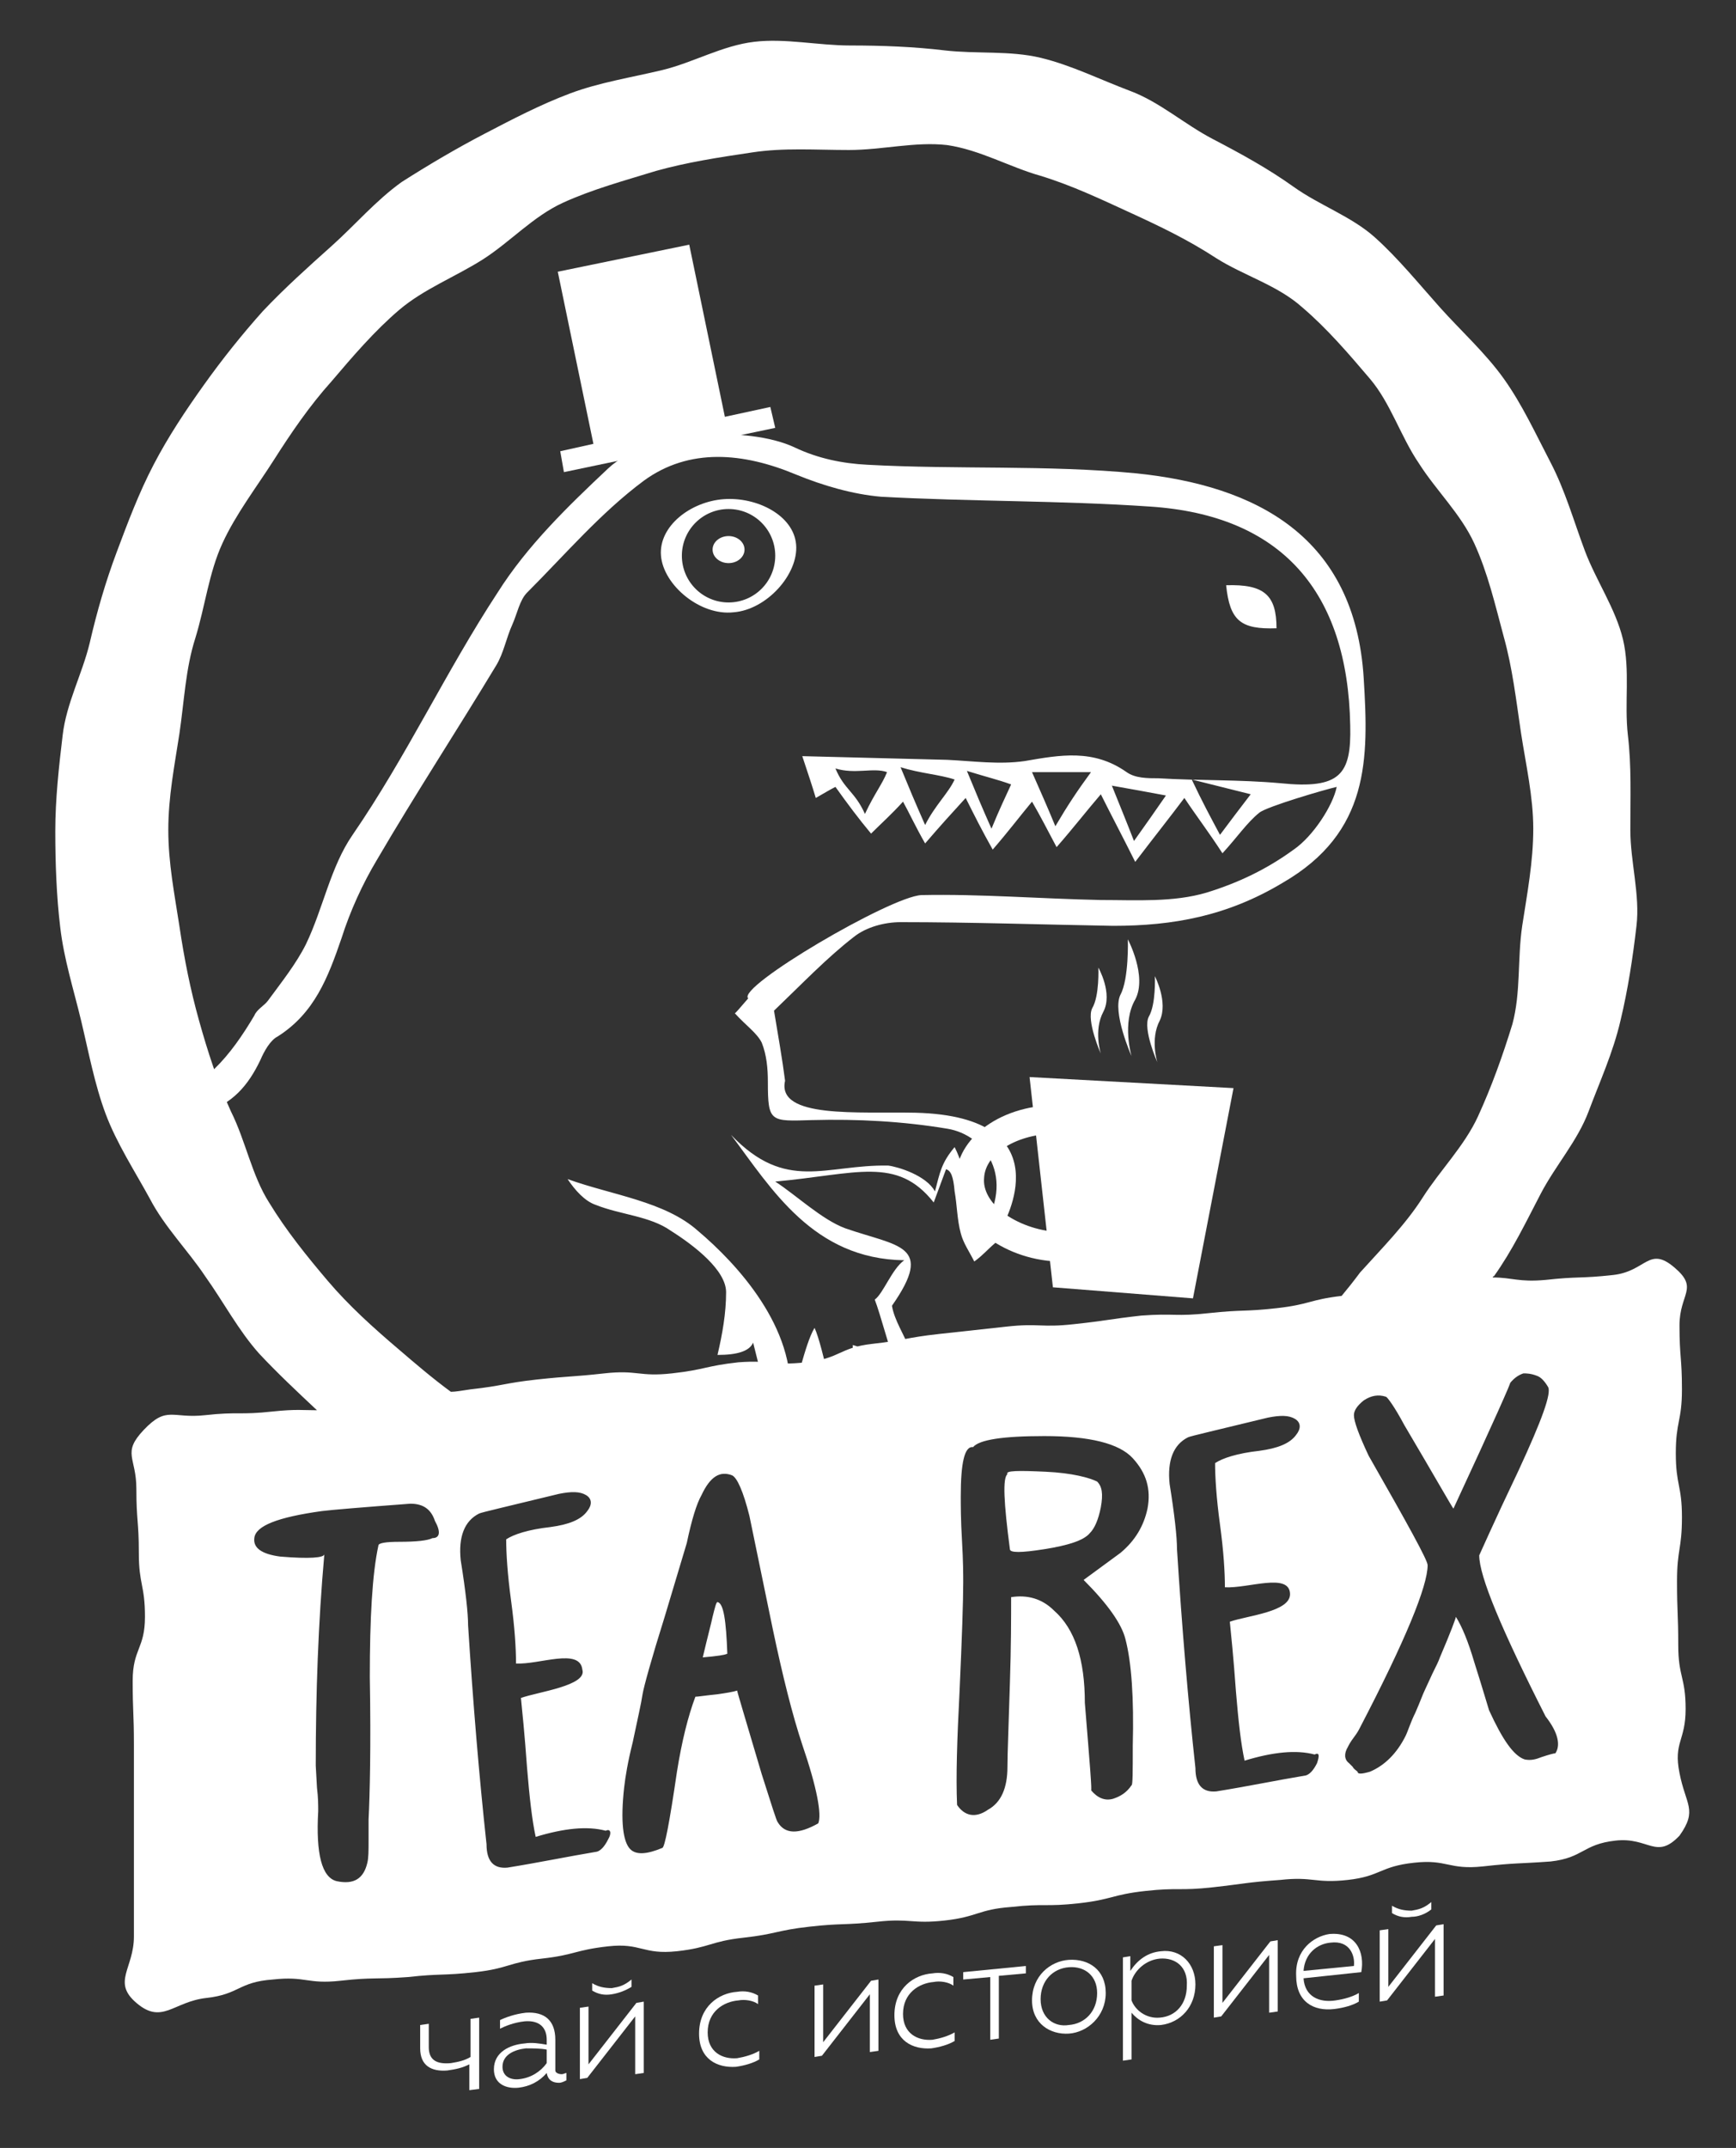 <?xml version="1.0" encoding="UTF-8"?> <!-- Generator: Adobe Illustrator 18.1.1, SVG Export Plug-In . SVG Version: 6.00 Build 0) --> <svg xmlns="http://www.w3.org/2000/svg" xmlns:xlink="http://www.w3.org/1999/xlink" id="Layer_1" x="0px" y="0px" width="141.3px" height="174.7px" viewBox="0 0 141.3 174.7" xml:space="preserve"><rect x="0" y="0" width="141.3" height="174.7" fill="#333333" stroke="none"/> <g> <g> <g> <g> <path fill="#FFFFFF" d="M111,55.2c-0.7-11.6-8.8-15.7-18.5-16.7c-7.3-0.7-14.6-0.3-21.9-0.7c-2-0.1-4-0.5-5.9-1.4 c-3.8-1.8-11.9-1.4-15.2,1.7c-3.3,3.1-6.6,6.3-9,10.1c-4.2,6.4-7.4,13.3-11.8,19.7c-1.8,2.6-2.4,6-3.8,8.9 c-0.8,1.6-2,3.1-3.1,4.6c-0.3,0.4-0.9,0.7-1.1,1.2c-1.9,3.2-4.1,6-8,7.1c-0.9,0.3-1.6,2-2.1,3.3c-0.1,0.3,0.5,0.9,1.7,1.6 c1-1.9,2.2-3.5,4.3-4.1c2.3-0.7,3.6-2.2,4.6-4.3c0.3-0.7,0.8-1.6,1.4-1.9c3-1.9,4.1-4.8,5.2-8c0.7-2.2,1.7-4.4,2.9-6.4 c3.1-5.3,6.5-10.5,9.7-15.8c0.6-1,0.8-2.2,1.3-3.3c0.4-0.9,0.6-2,1.2-2.6c3.1-3.1,6-6.5,9.5-9.1c3.7-2.7,8.1-2.3,12.4-0.5 c2.2,0.9,4.6,1.6,6.9,1.8c7.3,0.4,14.6,0.3,21.9,0.8c10.7,0.7,16.1,6.9,16.3,17.8c0.1,4-0.8,5.2-5.7,4.7 c-3.3-0.3-6.6-0.2-9.9-0.4c-0.9,0-1.9,0-2.6-0.5c-2.7-1.9-5.4-1.4-8.3-0.9c-2.1,0.3-4.2,0-6.3-0.1c-3.9-0.1-7.8-0.2-11.8-0.3 c0.5,1.5,0.8,2.4,1.1,3.4c0.7-0.4,1.2-0.7,1.6-0.9c1,1.4,1.9,2.6,2.9,3.8c0.8-0.8,1.7-1.6,2.6-2.6c0.5,0.9,1,2,1.8,3.4 c1.2-1.4,2.2-2.5,3.3-3.7c0.7,1.4,1.3,2.6,2.2,4.2c1.3-1.5,2.2-2.7,3.2-3.9c0.7,1.2,1.2,2.2,2,3.7c1.4-1.6,2.4-2.9,3.6-4.3 c0.9,1.8,1.7,3.3,2.8,5.5c1.6-2.1,2.8-3.6,4-5.2c1,1.5,2,2.8,3.1,4.5c1.2-1.3,2-2.5,3-3.3c0.6-0.5,5.4-1.9,6.3-2.1 c-0.3,1.5-1.9,4-3.5,5.1c-2.2,1.6-4.5,2.7-7.1,3.5c-2.7,0.8-5.7,0.6-8.6,0.6c-4.9-0.1-9.8-0.5-14.6-0.4 c-2.5,0.1-15.1,7.5-14.1,8.4c-0.7,0.8-1.1,1.3-1.1,1.2c0.9,1,1.8,1.6,2.2,2.4c0.4,1,0.5,2.1,0.5,3.2c0,3.3,0.2,3.2,3.6,3.1 c3.7-0.1,7.4,0.1,11,0.7c3.1,0.5,5.6,4,2.8,8.3c-0.9-1.6-1.2-4.9-2.2-6.8c-1.1,1.3-1.2,2.1-1.6,3.6c-0.7-1.3-3-2-3.8-2.1 c-5.1-0.1-8.3,2.2-12.8-2.5c3.3,4.4,6.7,10.1,14.1,10.2c-1,0.7-1.7,2.7-2.4,3.2c0.4,1,1.5,5,1.9,6.1c-1-0.2-2.5-2.2-3.7-2.4 c0.2,1.7-0.8,5.3-0.6,7.3c-0.8-1.6-1.8-7.2-2.5-8.7c-0.8,1.3-1.5,5-2,5.8c0.5-5.8-4.3-11-7.5-13.7c-2.7-2.4-7-2.9-10.6-4.2 c0.6,0.9,1.4,1.8,2.3,2.1c2,0.8,4.4,0.9,6.1,2.1c1.9,1.2,4.5,3.2,4.5,5c0,1.7-0.3,3.4-0.7,5.1c1.6,0,2.6-0.3,2.9-1 c0.4,1.5,0.7,3.1,1.3,4.6c0.7,2,1.9,2.5,3.6-1.1c0.6,1.2,1.3,4.3,1.8,5.3c0.3,0,0.6,0.1,0.8,0.1c0.8-1.9,0.5-5.2,1.3-7.3 c0.7,0.4,2.4,2.3,3.3,2.8c2.4-2.8-0.4-5-0.8-7.4c3.5-5,0.5-4.8-3.8-6.3c-1.9-0.7-4-2.7-5.7-3.8c6.6-0.6,9.9-2.1,12.9,1.7l1-2.7 c0.4,0.1,0.6,0.6,0.7,1.8c0.2,1.1,0.2,2.3,0.5,3.4c0.2,0.8,0.7,1.5,1.1,2.3c0.7-0.5,1.1-1,1.7-1.5c0.5-0.4,0.1-0.7,0.6-1.4 c0,0,5.2-8.9-7.1-9.2c-4.6-0.1-11.3,0.5-10.6-2.6c-0.2-1.6-0.6-3.9-0.9-5.7c2.3-2.2,4.3-4.3,6.5-6c1-0.8,2.5-1.2,3.8-1.2 c5.8,0,11.5,0.2,17.3,0.3c4.9,0,9.3-0.8,13.8-3.5C111.5,67.7,111.4,61.7,111,55.2z M70.4,66.2c-0.8-1.8-1.7-2-2.4-3.7 c1.6,0.5,3.1-0.1,4.2,0.3C71.8,63.8,71.2,64.5,70.4,66.2z M75.3,67.1c-0.8-1.8-1.3-3-2-4.7c1.6,0.5,3.2,0.6,4.4,1 C77.2,64.5,76.1,65.5,75.3,67.1z M80.7,67.4c-0.8-1.8-1.3-3-2-4.7c1.6,0.5,2.5,0.7,3.6,1.1C81.8,64.9,81.4,65.7,80.7,67.4z M85.9,67.2c-0.7-1.7-1.2-2.8-1.9-4.4c1.8,0,3,0,4.8,0C87.7,64.3,86.9,65.5,85.9,67.2z M92.3,68.4c-0.7-1.8-1.2-3-1.8-4.5 c1.7,0.3,2.8,0.5,4.4,0.8C94,66,93.3,67,92.3,68.4z M99.3,67.9c-0.8-1.5-1.4-2.6-2.3-4.5c2,0.5,3.2,0.8,4.8,1.2 C100.8,65.9,100.2,66.7,99.3,67.9z"></path> <path fill="#FFFFFF" d="M99.8,47.6c0.3,2.9,1.2,3.6,4.1,3.5C103.9,48.4,102.9,47.5,99.8,47.6z"></path> </g> <g id="кружка"> <g> <path fill="#FFFFFF" d="M86.8,102.6c-0.3,0-0.5,0-0.8,0c-2.2-0.1-4.3-0.9-5.8-2.1c-1.6-1.3-2.5-3-2.4-4.8 c0.2-3.5,4.2-6.1,9-5.8c2.2,0.1,4.3,0.9,5.8,2.1c1.6,1.3,2.5,3,2.4,4.8C94.8,100.1,91.2,102.6,86.8,102.6z M86,92.2 c-3.2,0-5.8,1.6-5.9,3.6c-0.1,1,0.5,2,1.5,2.8c1.2,0.9,2.8,1.5,4.5,1.6c3.5,0.2,6.4-1.4,6.5-3.6c0.1-1-0.5-2-1.5-2.8 c-1.2-0.9-2.8-1.5-4.5-1.6C86.4,92.2,86.2,92.2,86,92.2z"></path> </g> <g display="none"> <path display="inline" fill="#FFFFFF" d="M76.3,101.7l0.4-0.7c2.4-4.8,1.2-7,1.2-7.1l-0.2-0.4l3.4-1.7l-0.6,7l-0.1,0.1 c-0.1,0.1-1.6,2.5-3.4,2.7L76.3,101.7z M78.8,93.9c0.3,0.8,0.6,2.9-0.9,6.5c0.8-0.5,1.5-1.4,1.8-1.9l0.4-5.3L78.8,93.9z"></path> </g> <g> <polygon fill="#FFFFFF" points="97.1,105.6 85.7,104.7 83.8,87.6 100.4,88.5 "></polygon> </g> <g id="дымок"> <g> <path fill="#FFFFFF" d="M89.4,78.7c0,0,0.1,2.3-0.5,3.3c-0.5,1,0.7,3.7,0.7,3.7s-0.6-1.9,0.2-3.4S89.4,78.7,89.4,78.7z"></path> </g> <g> <path fill="#FFFFFF" d="M91.8,76.4c0,0,0.1,3.2-0.6,4.5c-0.7,1.4,0.9,5,0.9,5s-0.8-2.7,0.3-4.6C93.4,79.4,91.8,76.4,91.8,76.4 z"></path> </g> <g> <path fill="#FFFFFF" d="M94,79.4c0,0,0.1,2.3-0.5,3.3c-0.5,1,0.7,3.7,0.7,3.7s-0.6-1.9,0.2-3.4C95.1,81.5,94,79.4,94,79.4z"></path> </g> </g> </g> <g> <path fill="#FFFFFF" d="M64.8,44.3c-0.2-2.4-3.2-3.9-5.9-3.7c-2.7,0.2-5.3,2.2-5.1,4.6c0.2,2.4,3.2,4.9,5.9,4.6 C62.4,49.6,65,46.7,64.8,44.3z M59.3,49c-2.1,0-3.8-1.7-3.8-3.8c0-2.1,1.7-3.8,3.8-3.8c2.1,0,3.8,1.7,3.8,3.8 C63.1,47.3,61.4,49,59.3,49z"></path> <ellipse fill="#FFFFFF" cx="59.3" cy="44.7" rx="1.3" ry="1.1"></ellipse> </g> <polygon fill="#FFFFFF" points="59,33.9 56.1,19.9 45.4,22.1 48.3,36.1 45.6,36.7 45.9,38.4 63.1,34.8 62.7,33.1 "></polygon> </g> </g> <g> <path fill="#FFFFFF" d="M85.1,119.7c-2.2-0.1-3.3-0.1-3.1,0.2c-0.4,0.3-0.3,2.3,0.2,6.1c0,0.3,0.9,0.3,2.8,0 c1.9-0.3,3.2-0.7,3.7-1.3c0.4-0.4,0.7-1.1,0.9-2.1c0.2-1.1,0.1-1.7-0.3-2.1C88.7,120.2,87.3,119.8,85.1,119.7z"></path> <path fill="#FFFFFF" d="M136.7,144.2c-0.5-2.5,0.5-2.6,0.5-5.2c0-2.6-0.6-2.6-0.6-5.2c0-2.6-0.1-2.6-0.1-5.2 c0-2.6,0.4-2.6,0.4-5.2c0-2.6-0.5-2.6-0.5-5.2s0.5-2.6,0.5-5.2c0-2.6-0.2-2.6-0.2-5.2c0-2.6,1.6-3-0.4-4.7c-2.1-1.8-2.3,0.3-5,0.6 c-2.7,0.3-2.8,0.1-5.5,0.4c-2.2,0.2-2.7-0.2-4.3-0.2c0,0,0-0.1,0.1-0.1c1.5-2.1,2.6-4.4,3.8-6.7c1.2-2.3,3-4.3,3.9-6.7 c0.9-2.4,2-4.8,2.6-7.4c0.6-2.5,1-5.1,1.3-7.7c0.3-2.5-0.5-5.2-0.5-7.8c0-2.6,0.1-5.2-0.2-7.7c-0.3-2.6,0.2-5.3-0.4-7.8 c-0.6-2.5-2.2-4.8-3.1-7.2c-0.9-2.4-1.6-4.9-2.8-7.2c-1.2-2.3-2.3-4.7-3.8-6.8c-1.5-2.1-3.5-3.9-5.2-5.8c-1.7-1.9-3.4-4-5.3-5.7 c-1.9-1.7-4.5-2.6-6.6-4.1c-2.1-1.5-4.3-2.7-6.6-3.9c-2.3-1.2-4.3-3-6.7-3.9c-2.4-0.9-4.8-2.1-7.3-2.7c-2.5-0.6-5.2-0.3-7.8-0.6 c-2.5-0.3-5.1-0.4-7.7-0.4c-2.6,0-5.3-0.6-7.8-0.3c-2.6,0.3-5,1.7-7.5,2.3c-2.5,0.6-5.1,1-7.5,1.9c-2.4,0.9-4.7,2.1-7,3.3 c-2.3,1.2-4.5,2.5-6.7,3.9c-2.1,1.5-3.8,3.5-5.7,5.2c-1.9,1.7-3.8,3.4-5.6,5.3c-1.7,1.9-3.3,3.9-4.8,6c-1.5,2.1-2.9,4.2-4.1,6.5 c-1.2,2.3-2.1,4.7-3,7.1c-0.9,2.4-1.6,4.8-2.2,7.4c-0.6,2.5-1.9,4.9-2.2,7.5c-0.3,2.5-0.6,5.2-0.6,7.8c0,2.6,0.1,5.3,0.4,7.8 c0.3,2.6,1.1,5.1,1.7,7.6c0.6,2.5,1.1,5.2,2,7.6c0.9,2.4,2.4,4.7,3.6,6.9c1.2,2.3,3.1,4.2,4.5,6.3c1.5,2.1,2.7,4.4,4.4,6.3 c1.5,1.6,3.1,3.1,4.7,4.6c-1.1,0-1.7-0.1-3.6,0.1c-2.7,0.3-2.8,0-5.5,0.3c-2.7,0.3-3.1-0.8-5,1.2c-1.8,1.9-0.6,2.2-0.6,4.8 c0,2.6,0.2,2.6,0.2,5.2c0,2.6,0.5,2.6,0.5,5.2c0,2.6-1,2.6-1,5.2c0,2.6,0.1,2.6,0.1,5.2c0,2.6,0,2.6,0,5.2s0,2.6,0,5.2 c0,2.6,0,2.6,0,5.2c0,2.6-1.8,3.7,0.2,5.4c2.1,1.8,3-0.1,5.7-0.4c2.7-0.3,2.6-1.3,5.4-1.5c2.7-0.3,2.8,0.4,5.5,0.1 c2.7-0.3,2.8-0.1,5.5-0.3c2.7-0.3,2.8-0.1,5.5-0.4c2.7-0.3,2.7-0.8,5.4-1.1c2.7-0.3,2.7-0.7,5.4-1c2.7-0.3,2.8,0.7,5.6,0.4 c2.7-0.3,2.7-0.8,5.4-1.1c2.7-0.3,2.7-0.6,5.4-0.9c2.7-0.3,2.7-0.1,5.5-0.4c2.7-0.3,2.8,0.2,5.5-0.1c2.7-0.3,2.7-0.9,5.4-1.1 c2.7-0.3,2.8,0,5.5-0.3c2.7-0.3,2.7-0.7,5.4-1c2.7-0.3,2.8,0,5.5-0.3c2.7-0.3,2.7-0.4,5.5-0.6c2.7-0.3,2.8,0.3,5.5,0 c2.7-0.3,2.6-1.1,5.4-1.4c2.7-0.3,2.8,0.6,5.6,0.3c2.7-0.3,2.7-0.2,5.5-0.4c2.7-0.3,2.6-1.4,5.3-1.7c2.7-0.3,3.3,1.6,5.2-0.4 C138.2,147.2,137.2,146.8,136.7,144.2z M35.2,125.1c-0.4,0.2-1.3,0.3-2.7,0.3c-1.1,0-1.7,0.1-1.7,0.3c-0.5,2.3-0.7,5.9-0.7,10.7 c0.1,5.7,0,9.6-0.1,11.6v1.7c0,0.8,0,1.4-0.1,1.8c-0.3,1.3-1.1,1.8-2.5,1.5c-1.2-0.3-1.7-2.2-1.5-5.7c0-0.5,0-1.1-0.1-1.9 l-0.1-1.8c0-5.9,0.2-11.6,0.7-17.2c0,0.3-1.2,0.4-3.6,0.2c-1.5-0.2-2.2-0.7-2.1-1.5c0.1-1,1.9-1.7,5.5-2.2 c0.8-0.1,3.2-0.3,7.2-0.6c1.1,0,1.7,0.5,2,1.4C35.9,124.6,35.8,125.1,35.2,125.1z M49.5,149.6c-0.3,0.6-0.6,0.9-0.9,1 c-2.4,0.4-4.8,0.9-7.3,1.3c-1.1,0.1-1.7-0.5-1.7-1.9c-0.6-5.5-1.1-11.5-1.5-17.8c0-1-0.2-2.8-0.6-5.3c-0.2-1.9,0.3-3.2,1.5-3.8 c0.2-0.1,2.4-0.6,6.5-1.6c1-0.2,1.7-0.2,2.2,0.1c0.5,0.3,0.5,0.8,0.1,1.3c-0.5,0.7-1.5,1.1-3,1.3c-1.8,0.2-3,0.6-3.6,1 c0,1.1,0.1,2.8,0.4,5c0.3,2.2,0.4,3.9,0.4,5.1c1.9,0.1,5.2-1.3,5.4,0.5c0.4,1.3-3.6,1.8-5,2.3c0.1,1,0.3,2.9,0.5,5.7 c0.2,2.4,0.4,4.2,0.7,5.6c2.3-0.7,4.2-0.9,5.7-0.5C49.7,148.7,49.8,149.1,49.5,149.6z M66.6,148.3c-1.6,0.9-2.7,0.9-3.3-0.1 c-0.1-0.1-0.5-1.4-1.3-3.9c-1.3-4.4-2-6.7-2-6.8c-0.3,0.1-0.9,0.2-1.6,0.3c-1,0.1-1.6,0.2-1.8,0.2c-0.6,1.6-1.1,3.6-1.5,6.1 c-0.6,4.1-1,6.2-1.2,6.2c-1.2,0.5-2.1,0.6-2.6,0.1c-0.6-0.6-0.8-2.3-0.5-5c0.1-0.9,0.3-2.1,0.7-3.7c0.4-1.9,0.7-3.2,0.8-3.9 c0.1-0.6,0.7-2.8,1.8-6.3l1.8-6c0.4-1.9,0.8-3.2,1.2-3.9c0.7-1.5,1.5-2,2.5-1.6c0.4,0.2,0.9,1.3,1.4,3.3l1.9,9.2 c0.8,3.8,1.6,7,2.4,9.4C66.5,145.4,66.9,147.6,66.6,148.3z M93.4,122.7c-0.3,1.4-1,2.6-2.2,3.6l-3,2.2c2,2,3.1,3.6,3.4,4.8 c0.5,1.9,0.7,4.8,0.6,8.7c0,2.1,0,3.2-0.1,3.2c-0.4,0.6-0.9,0.9-1.5,1.1c-0.7,0.2-1.3-0.1-1.8-0.7c0.1,0.2-0.1-2.2-0.5-7.1 c0-3.5-0.8-6-2.5-7.5c-1-1-2.2-1.3-3.5-1.1c0,1.6,0,4-0.1,7c-0.1,3.4-0.2,5.7-0.2,6.8c0,1.7-0.5,2.9-1.6,3.5 c-1,0.7-1.9,0.5-2.5-0.4c-0.1-2.3,0-5.3,0.2-9.2c0.2-4.4,0.3-7.4,0.3-8.9c0-0.6,0-1.7-0.1-3.4c-0.1-1.7-0.1-2.9-0.1-3.6 c0-2.7,0.3-4.1,1-4c0.5-0.6,2.4-0.9,5.8-0.9c3.7,0,6.1,0.6,7.2,1.8C93.3,119.8,93.7,121.1,93.4,122.7z M107.2,143.4 c-0.3,0.6-0.6,0.9-0.9,1c-2.4,0.4-4.8,0.9-7.3,1.3c-1.1,0.1-1.7-0.5-1.7-1.9c-0.6-5.5-1.1-11.5-1.5-17.8c0-1-0.2-2.8-0.6-5.3 c-0.2-1.9,0.3-3.2,1.5-3.8c0.2-0.1,2.4-0.6,6.5-1.6c1-0.2,1.7-0.2,2.2,0.1c0.5,0.3,0.5,0.8,0.1,1.3c-0.5,0.7-1.5,1.1-3,1.3 c-1.8,0.2-3,0.6-3.6,1c0,1.1,0.1,2.8,0.4,5c0.3,2.2,0.4,3.9,0.4,5.1c1.9,0.1,5.2-1.2,5.3,0.5c0.1,1.5-3.5,1.8-4.9,2.3 c0.1,1,0.3,2.9,0.5,5.7c0.2,2.4,0.4,4.2,0.7,5.6c2.3-0.7,4.2-0.9,5.7-0.5C107.4,142.5,107.4,142.8,107.2,143.4z M109.2,105.4 c-2.6,0.3-2.6,0.7-5.3,1c-2.7,0.3-2.7,0.1-5.5,0.4c-2.7,0.3-2.8,0-5.5,0.2c-2.7,0.3-2.7,0.4-5.5,0.7c-2.7,0.3-2.8-0.1-5.5,0.2 c-2.7,0.3-2.7,0.3-5.5,0.6c-2.7,0.3-2.7,0.5-5.4,0.8c-2.7,0.3-2.6,1.2-5.4,1.5c-2.7,0.3-2.8-0.2-5.5,0c-2.7,0.3-2.7,0.6-5.4,0.9 c-2.7,0.3-2.8-0.3-5.5,0c-2.7,0.3-2.7,0.2-5.5,0.5c-2.7,0.3-2.7,0.5-5.4,0.8c-0.7,0.1-1.2,0.2-1.6,0.2c-1.5-1.1-2.9-2.3-4.3-3.5 c-2-1.7-4-3.5-5.7-5.5c-1.7-2-3.4-4.1-4.8-6.4c-1.4-2.2-1.9-5-3.1-7.4c-1.1-2.4-1.9-4.9-2.6-7.4c-0.7-2.5-1.2-5-1.6-7.7 c-0.4-2.6-0.9-5.1-0.9-7.8c0-2.7,0.5-5.2,0.9-7.8c0.4-2.7,0.5-5.3,1.3-7.8c0.8-2.6,1.1-5.3,2.2-7.7c1.1-2.4,2.8-4.6,4.2-6.8 c1.4-2.2,2.9-4.4,4.7-6.4c1.7-2,3.5-4.1,5.5-5.8c2-1.7,4.6-2.7,6.8-4.1c2.2-1.4,4.1-3.5,6.5-4.6c2.4-1.1,5-1.8,7.6-2.6 c2.5-0.7,5.1-1.1,7.8-1.5c2.6-0.4,5.2-0.2,7.9-0.2c2.7,0,5.4-0.7,8-0.4c2.7,0.4,5.1,1.8,7.6,2.5c2.6,0.8,4.9,1.9,7.3,3 c2.4,1.1,4.7,2.2,7,3.7c2.2,1.4,5,2.2,7,4c2,1.7,3.8,3.8,5.5,5.8c1.7,2,2.5,4.7,4,6.9c1.4,2.2,3.4,4.1,4.5,6.5 c1.1,2.4,1.7,5,2.4,7.6c0.7,2.5,1,5.1,1.4,7.8c0.4,2.6,1,5.2,1,7.8c0,2.7-0.5,5.3-0.9,7.9c-0.4,2.7-0.1,5.4-0.8,8 c-0.8,2.6-1.7,5.1-2.8,7.5c-1.1,2.4-3.1,4.4-4.5,6.6c-1.4,2.2-3.3,4.1-5.1,6.1C110.1,104.3,109.7,104.8,109.2,105.4z M126.6,142.6 c-0.1,0-0.5,0.1-1.1,0.3c-0.5,0.2-0.9,0.3-1.4,0.2c-0.9-0.3-1.8-1.6-2.9-4c-0.1-0.3-0.5-1.7-1.2-3.9c-0.5-1.7-1-2.9-1.5-3.7 c0,0.1-0.4,1.2-1.3,3.3c-0.1,0.3-0.3,0.7-0.6,1.3l-0.6,1.3c-0.2,0.4-0.4,1-0.8,1.9c-0.4,0.8-0.6,1.5-0.8,1.9 c-0.7,1.4-1.7,2.4-2.9,2.9c-0.7,0.2-1,0.2-1,0c-0.1-0.1-0.3-0.2-0.4-0.4c-0.1-0.1-0.2-0.2-0.3-0.3c-0.4-0.3-0.4-0.8-0.1-1.3 c0.1-0.2,0.2-0.4,0.5-0.8c0.3-0.4,0.4-0.6,0.5-0.8c3.7-7.1,5.5-11.5,5.5-13.2c0-0.4-1.6-3.3-4.8-8.9c-0.8-1.7-1.2-2.8-1.2-3.3 c0-0.4,0.3-0.8,0.8-1.2c0.6-0.4,1.2-0.5,1.8-0.3c0.1,0,0.7,0.8,1.5,2.3c2.6,4.4,3.9,6.7,4,6.8c3.3-7.1,4.8-10.5,4.6-10.2 c0.4-0.5,0.8-0.7,1.1-0.8c0.2,0,0.6,0,1.1,0.2c0.3,0.1,0.6,0.4,0.9,0.9c0.3,0.5-0.5,2.7-2.4,6.8c-2.1,4.4-3.1,6.7-3.2,6.9 c0,1.7,1.8,6,5.4,13.1C126.9,141,127,142,126.6,142.6z"></path> <path fill="#FFFFFF" d="M58.4,130.3c-0.1,0-0.2,0.4-0.4,1.2c-0.1,0.5-0.4,1.6-0.8,3.3c1.2-0.1,1.8-0.2,2-0.3 C59.1,131.8,58.9,130.4,58.4,130.3z"></path> </g> </g> <g> <path fill="#FFFFFF" d="M38.2,170v-2.1c-0.6,0.3-1.1,0.4-1.8,0.5c-1.3,0.1-2.2-0.4-2.2-1.8v-1.9l0.7-0.1v1.9c0,1.1,0.7,1.4,1.8,1.3 c0.6-0.1,1.1-0.2,1.6-0.5v-3.1l0.7-0.1v5.8L38.2,170z"></path> <path fill="#FFFFFF" d="M45.7,168.7c0.2,0,0.3-0.1,0.4-0.1v0.6c-0.2,0.1-0.4,0.2-0.6,0.2c-0.5,0-0.9-0.2-1-0.8 c-0.6,0.7-1.4,1.1-2.3,1.2c-1,0.1-2-0.3-2-1.5c0-1.4,1.3-2,2.5-2.1c0.6-0.1,1.2,0,1.8,0.1v-0.4c0-1-0.6-1.6-1.8-1.5 c-0.9,0.1-1.6,0.4-2,0.6v-0.7c0.4-0.2,1.2-0.5,2.1-0.6c1.5-0.1,2.4,0.6,2.4,2.2v2.5C45.2,168.6,45.5,168.7,45.7,168.7z M42.3,169.1 c0.9-0.1,1.7-0.6,2.2-1.3v-1.1c-0.5-0.1-1.1-0.1-1.7-0.1c-0.9,0.1-1.9,0.5-1.9,1.5C40.9,168.9,41.6,169.2,42.3,169.1z"></path> <path fill="#FFFFFF" d="M47.2,169.1v-5.8l0.7-0.1v4.7l3.9-5l0.6-0.1v5.8l-0.7,0.1V164l-3.9,5L47.2,169.1z M49.8,162.2 c-0.6,0.1-1.1,0-1.6-0.3v-0.6c0.5,0.3,1,0.4,1.6,0.4c0.6-0.1,1-0.2,1.6-0.7v0.6C50.9,161.9,50.4,162.1,49.8,162.2z"></path> <path fill="#FFFFFF" d="M60,162c0.6-0.1,1.2,0,1.7,0.3v0.7c-0.4-0.3-1.1-0.4-1.6-0.3c-1.2,0.1-2.5,0.9-2.5,2.6 c0,1.6,1.2,2.2,2.4,2.1c0.6-0.1,1.3-0.3,1.8-0.6v0.7c-0.5,0.3-1.2,0.5-1.9,0.6c-1.5,0.1-3-0.6-3-2.7C56.9,163.2,58.5,162.1,60,162z "></path> <path fill="#FFFFFF" d="M66.3,167.3v-5.8l0.7-0.1v4.7l3.9-5l0.6-0.1v5.8l-0.7,0.1v-4.7l-3.9,5L66.3,167.3z"></path> <path fill="#FFFFFF" d="M75.9,160.5c0.6-0.1,1.2,0,1.7,0.3v0.7c-0.4-0.3-1.1-0.4-1.6-0.3c-1.2,0.1-2.5,0.9-2.5,2.6 c0,1.6,1.2,2.2,2.4,2.1c0.6-0.1,1.3-0.3,1.8-0.6v0.7c-0.5,0.3-1.2,0.5-1.9,0.6c-1.5,0.1-3-0.6-3-2.7 C72.8,161.7,74.4,160.6,75.9,160.5z"></path> <path fill="#FFFFFF" d="M80.6,165.9v-5.1l-2.2,0.2v-0.6l5.1-0.5v0.6l-2.2,0.2v5.1L80.6,165.9z"></path> <path fill="#FFFFFF" d="M87,159.4c1.6-0.1,3,0.8,3,2.7c0,1.9-1.5,3.2-3,3.3c-1.5,0.1-3-0.8-3-2.7C84,160.7,85.5,159.5,87,159.4z M87,160c-1.3,0.1-2.3,1.1-2.3,2.6c0,1.5,1.1,2.3,2.3,2.1c1.3-0.1,2.3-1.1,2.3-2.6C89.3,160.7,88.3,159.9,87,160z"></path> <path fill="#FFFFFF" d="M94.5,158.7c1.6-0.2,2.8,1,2.8,2.7c0,1.8-1.2,3.1-2.8,3.3c-1.1,0.1-1.9-0.4-2.4-1v3.8l-0.7,0.1v-8.4 l0.6-0.1v1.2C92.6,159.4,93.4,158.8,94.5,158.7z M94.4,159.3c-1.1,0.1-2,0.9-2.3,1.8v1.6c0.3,0.8,1.2,1.5,2.3,1.4 c1.3-0.1,2.2-1.1,2.2-2.6C96.7,160,95.7,159.2,94.4,159.3z"></path> <path fill="#FFFFFF" d="M98.8,164.1v-5.8l0.7-0.1v4.7l3.9-5l0.6-0.1v5.8l-0.7,0.1V159l-3.9,5L98.8,164.1z"></path> <path fill="#FFFFFF" d="M108.2,157.3c2.2-0.2,2.9,1.5,2.6,3.1l-4.7,0.5c0.1,1.5,1.3,2,2.6,1.8c0.7-0.1,1.4-0.3,1.9-0.6v0.7 c-0.5,0.3-1.2,0.5-2,0.6c-1.7,0.2-3.1-0.6-3.1-2.7C105.4,158.6,106.9,157.5,108.2,157.3z M108.3,158c-1.1,0.1-2.1,0.9-2.2,2.3 l4.1-0.4C110.3,159.1,109.9,157.8,108.3,158z"></path> <path fill="#FFFFFF" d="M112.3,162.8v-5.8l0.7-0.1v4.7l3.9-5l0.6-0.1v5.8l-0.7,0.1v-4.7l-3.9,5L112.3,162.8z M114.9,155.9 c-0.6,0.1-1.1,0-1.6-0.3v-0.6c0.5,0.3,1,0.4,1.6,0.4c0.6-0.1,1-0.2,1.6-0.7v0.6C116,155.7,115.4,155.9,114.9,155.9z"></path> </g> </svg> 